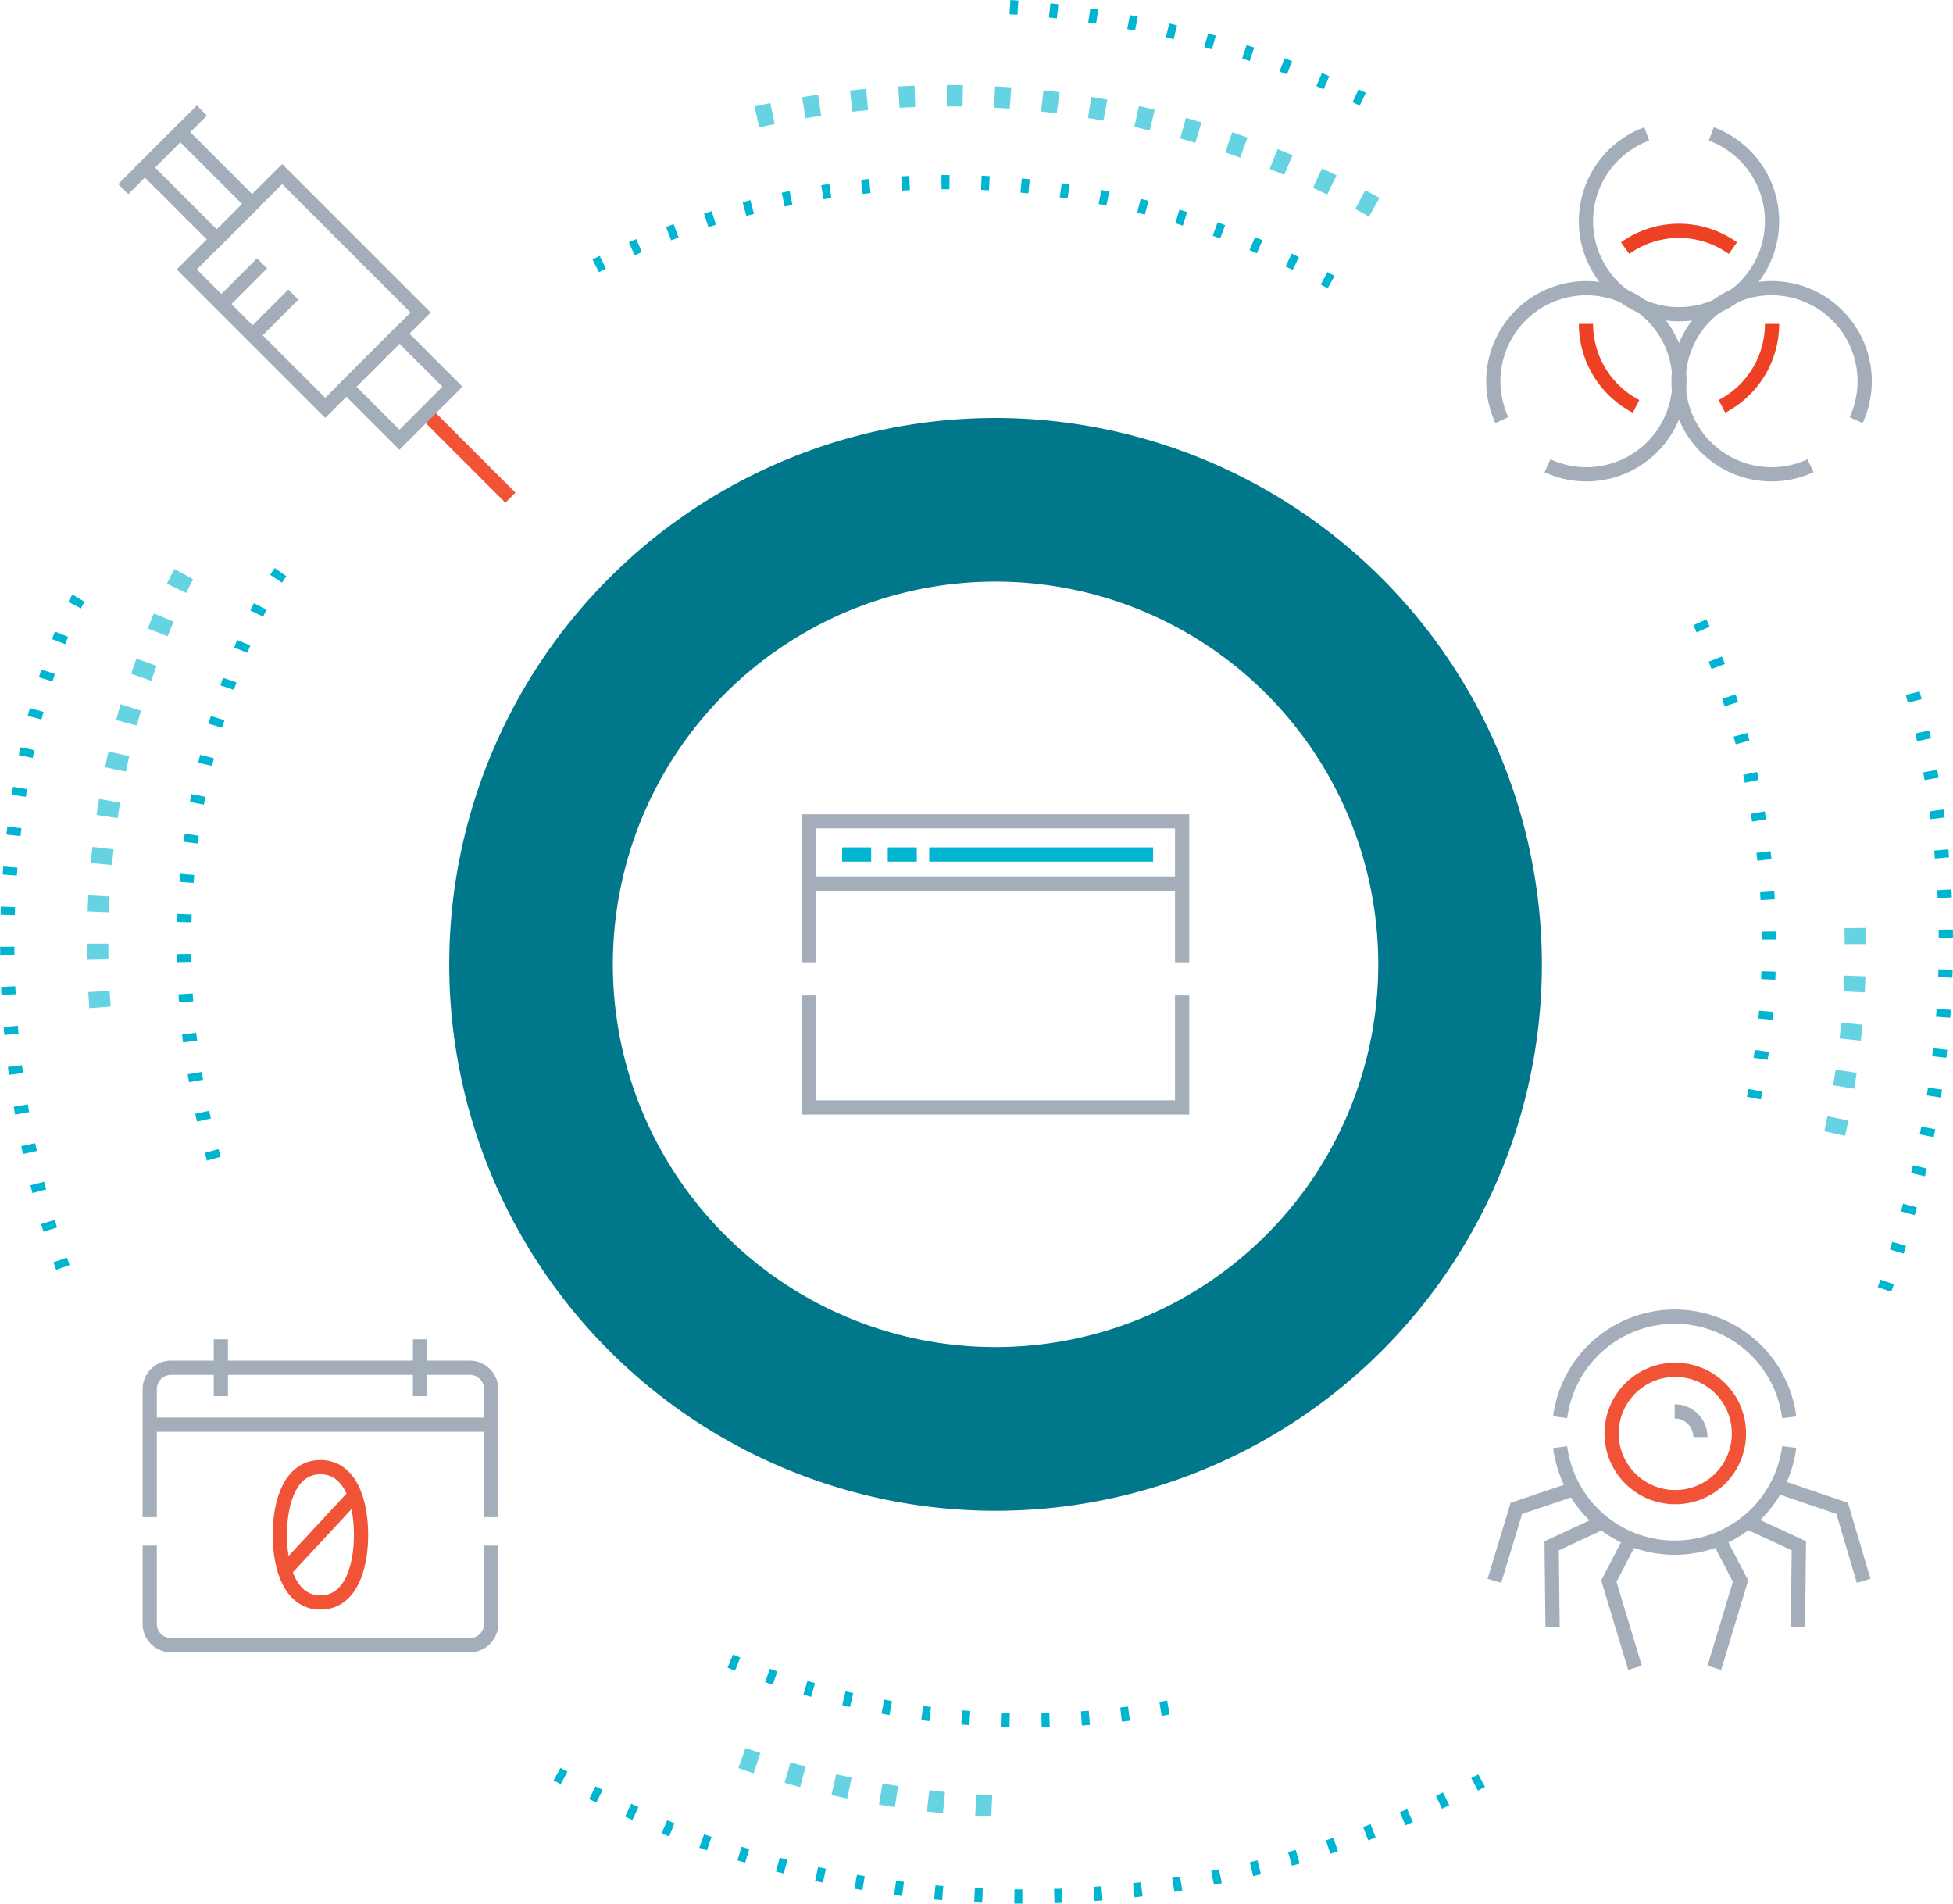 <svg id="Group_5754" data-name="Group 5754" xmlns="http://www.w3.org/2000/svg" xmlns:xlink="http://www.w3.org/1999/xlink" width="362.84" height="353.652" viewBox="0 0 362.84 353.652">
  <defs>
    <clipPath id="clip-path">
      <rect id="Rectangle_2779" data-name="Rectangle 2779" width="362.84" height="353.652" fill="none"/>
    </clipPath>
  </defs>
  <g id="Group_5753" data-name="Group 5753" clip-path="url(#clip-path)">
    <path id="Path_9938" data-name="Path 9938" d="M184.961,108.042a71.1,71.1,0,1,1-71.1,71.105,71.1,71.1,0,0,1,71.1-71.105m0-30.394a101.5,101.5,0,1,0,101.5,101.5,101.614,101.614,0,0,0-101.5-101.5" fill="#00778a"/>
    <path id="Path_9939" data-name="Path 9939" d="M110.673,49.385a145.551,145.551,0,0,1,141.479,5.874" fill="none" stroke="#00b5d1" stroke-width="2.643" stroke-dasharray="1.482 5.927"/>
    <path id="Path_9940" data-name="Path 9940" d="M39.724,215.245a146.824,146.824,0,0,1-3.646-16.493,144.739,144.739,0,0,1,4.644-66.295s5.872-20.785,13.617-28.87" fill="none" stroke="#00b5d1" stroke-width="2.643" stroke-dasharray="1.482 5.927"/>
    <path id="Path_9941" data-name="Path 9941" d="M217.071,317.2q-2.712.49-5.465.883a144.652,144.652,0,0,1-77.478-10.155" fill="none" stroke="#00b5d1" stroke-width="2.643" stroke-dasharray="1.482 5.927"/>
    <path id="Path_9942" data-name="Path 9942" d="M315.818,115.6a146.127,146.127,0,0,1,9.822,89.386" fill="none" stroke="#00b5d1" stroke-width="2.643" stroke-dasharray="1.482 5.927"/>
    <path id="Path_9943" data-name="Path 9943" d="M344.845,78.05a17.289,17.289,0,1,0-8.478,8.477" fill="none" stroke="#a4aeba" stroke-width="2.643"/>
    <path id="Path_9944" data-name="Path 9944" d="M279.026,78.05a17.287,17.287,0,1,1,8.477,8.477" fill="none" stroke="#a4aeba" stroke-width="2.643"/>
    <path id="Path_9945" data-name="Path 9945" d="M317.929,24.874a17.285,17.285,0,1,1-11.989,0" fill="none" stroke="#a4aeba" stroke-width="2.643"/>
    <path id="Path_9946" data-name="Path 9946" d="M294.65,60.164a17.272,17.272,0,0,0,9.308,15.325" fill="none" stroke="#ee4023" stroke-width="2.643"/>
    <path id="Path_9947" data-name="Path 9947" d="M321.946,46.091a17.208,17.208,0,0,0-20.023,0" fill="none" stroke="#ee4023" stroke-width="2.643"/>
    <path id="Path_9948" data-name="Path 9948" d="M319.912,75.489a17.272,17.272,0,0,0,9.308-15.325" fill="none" stroke="#ee4023" stroke-width="2.643"/>
    <path id="Path_9949" data-name="Path 9949" d="M18.575,187.142A160.392,160.392,0,0,1,24,132.437s5.449-17.2,10.2-25.871" fill="none" stroke="#66d3e3" stroke-width="3.964" stroke-dasharray="2.964 5.927"/>
    <path id="Path_9950" data-name="Path 9950" d="M184.246,335.466a160.292,160.292,0,0,1-51.868-10.916" fill="none" stroke="#66d3e3" stroke-width="3.964" stroke-dasharray="2.964 5.927"/>
    <path id="Path_9951" data-name="Path 9951" d="M344.668,172.412a161.316,161.316,0,0,1-3.81,38.149" fill="none" stroke="#66d3e3" stroke-width="3.964" stroke-dasharray="2.964 5.927"/>
    <path id="Path_9952" data-name="Path 9952" d="M140.62,21.717A161.914,161.914,0,0,1,256.5,39.172" fill="none" stroke="#66d3e3" stroke-width="3.964" stroke-dasharray="2.964 5.927"/>
    <path id="Path_9953" data-name="Path 9953" d="M11.679,235.447A179.242,179.242,0,0,1,5.895,135.359s4.189-16.992,8.983-24.737" fill="none" stroke="#00b5d1" stroke-width="2.643" stroke-dasharray="1.482 5.927"/>
    <path id="Path_9954" data-name="Path 9954" d="M355.348,128.777a179.453,179.453,0,0,1,.042,93.121s-3.815,14.669-6.5,20.728" fill="none" stroke="#00b5d1" stroke-width="2.643" stroke-dasharray="1.482 5.927"/>
    <path id="Path_9955" data-name="Path 9955" d="M187.637,1.319a177.052,177.052,0,0,1,68.124,18.37" fill="none" stroke="#00b5d1" stroke-width="2.643" stroke-dasharray="1.482 5.927"/>
    <path id="Path_9956" data-name="Path 9956" d="M275.264,330.773a178.794,178.794,0,0,1-151.793,8.61s-13.728-6.1-21.9-10.926" fill="none" stroke="#00b5d1" stroke-width="2.643" stroke-dasharray="1.482 5.927"/>
    <line id="Line_839" data-name="Line 839" x2="63.431" transform="translate(27.816 264.652)" fill="none" stroke="#a4aeba" stroke-width="2.643"/>
    <path id="Path_9957" data-name="Path 9957" d="M27.816,281.831V258.044a3.964,3.964,0,0,1,3.964-3.964h55.5a3.964,3.964,0,0,1,3.964,3.964v23.787" fill="none" stroke="#a4aeba" stroke-width="2.643"/>
    <path id="Path_9958" data-name="Path 9958" d="M91.247,287.117v14.536a3.965,3.965,0,0,1-3.964,3.965H31.78a3.965,3.965,0,0,1-3.964-3.965V287.117" fill="none" stroke="#a4aeba" stroke-width="2.643"/>
    <line id="Line_840" data-name="Line 840" y2="10.572" transform="translate(41.031 248.794)" fill="none" stroke="#a4aeba" stroke-width="2.643"/>
    <path id="Path_9959" data-name="Path 9959" d="M51.987,285.129c0-6.416,2.108-12.585,7.544-12.585s7.544,6.169,7.544,12.585v-.023c0,6.416-2.108,12.585-7.544,12.585s-7.544-6.169-7.544-12.585Z" fill="none" stroke="#f05336" stroke-width="2.643"/>
    <line id="Line_841" data-name="Line 841" x1="13.018" y2="14.02" transform="translate(52.897 277.74)" fill="none" stroke="#f05336" stroke-width="2.643"/>
    <line id="Line_842" data-name="Line 842" y2="10.572" transform="translate(78.032 248.794)" fill="none" stroke="#a4aeba" stroke-width="2.643"/>
    <path id="Path_9960" data-name="Path 9960" d="M150.3,178.761V152.572h69.324v26.189" fill="none" stroke="#a4aeba" stroke-width="2.643"/>
    <path id="Path_9961" data-name="Path 9961" d="M219.624,184.924v20.8H150.3v-20.8" fill="none" stroke="#a4aeba" stroke-width="2.643"/>
    <line id="Line_843" data-name="Line 843" x2="68.554" transform="translate(151.07 164.126)" fill="none" stroke="#a4aeba" stroke-width="2.643"/>
    <line id="Line_844" data-name="Line 844" x1="5.392" transform="translate(156.461 158.735)" fill="none" stroke="#00b5d1" stroke-width="2.643"/>
    <line id="Line_845" data-name="Line 845" x1="5.392" transform="translate(164.934 158.735)" fill="none" stroke="#00b5d1" stroke-width="2.643"/>
    <line id="Line_846" data-name="Line 846" x1="41.594" transform="translate(172.638 158.735)" fill="none" stroke="#00b5d1" stroke-width="2.643"/>
    <line id="Line_847" data-name="Line 847" x2="15.691" y2="15.691" transform="translate(79.132 76.763)" fill="none" stroke="#f05336" stroke-width="2.643"/>
    <rect id="Rectangle_2776" data-name="Rectangle 2776" width="25.06" height="36.372" transform="translate(34.701 50.052) rotate(-45)" fill="none" stroke="#a4aeba" stroke-width="2.643"/>
    <rect id="Rectangle_2777" data-name="Rectangle 2777" width="13.934" height="13.934" transform="matrix(0.707, -0.707, 0.707, 0.707, 64.353, 71.837)" fill="none" stroke="#a4aeba" stroke-width="2.643"/>
    <rect id="Rectangle_2778" data-name="Rectangle 2778" width="9.283" height="18.894" transform="translate(26.919 31.114) rotate(-45)" fill="none" stroke="#a4aeba" stroke-width="2.643"/>
    <line id="Line_848" data-name="Line 848" y1="14.603" x2="14.603" transform="translate(22.899 20.53)" fill="none" stroke="#a4aeba" stroke-width="2.643"/>
    <line id="Line_849" data-name="Line 849" y1="7.562" x2="7.562" transform="translate(46.937 54.726)" fill="none" stroke="#a4aeba" stroke-width="2.643"/>
    <line id="Line_850" data-name="Line 850" y1="7.562" x2="7.562" transform="translate(41.13 48.92)" fill="none" stroke="#a4aeba" stroke-width="2.643"/>
    <path id="Path_9962" data-name="Path 9962" d="M329.717,275.935l12.534,4.269,3.981,13.459" fill="none" stroke="#a4aeba" stroke-width="2.643"/>
    <path id="Path_9963" data-name="Path 9963" d="M292.443,276.582,281.721,280.2l-4.084,13.459" fill="none" stroke="#a4aeba" stroke-width="2.643"/>
    <path id="Path_9964" data-name="Path 9964" d="M332.415,263.284a21.46,21.46,0,0,0-42.56-.023" fill="none" stroke="#a4aeba" stroke-width="2.643"/>
    <path id="Path_9965" data-name="Path 9965" d="M289.855,268.83a21.46,21.46,0,0,0,42.56-.023" fill="none" stroke="#a4aeba" stroke-width="2.643"/>
    <path id="Path_9966" data-name="Path 9966" d="M311.134,262.184a4.775,4.775,0,0,1,4.775,4.775" fill="none" stroke="#a4aeba" stroke-width="2.643"/>
    <path id="Path_9967" data-name="Path 9967" d="M323.069,266.289a11.829,11.829,0,1,1-11.83-11.83A11.83,11.83,0,0,1,323.069,266.289Z" fill="none" stroke="#f05336" stroke-width="2.643"/>
    <path id="Path_9968" data-name="Path 9968" d="M297.867,282.7l-9.591,4.459.17,15.1" fill="none" stroke="#a4aeba" stroke-width="2.643"/>
    <path id="Path_9969" data-name="Path 9969" d="M302.689,286.422,298.9,293.71l4.86,16.114" fill="none" stroke="#a4aeba" stroke-width="2.643"/>
    <path id="Path_9970" data-name="Path 9970" d="M324.612,282.7l9.591,4.459-.17,15.1" fill="none" stroke="#a4aeba" stroke-width="2.643"/>
    <path id="Path_9971" data-name="Path 9971" d="M319.578,286.422l3.785,7.288-4.86,16.114" fill="none" stroke="#a4aeba" stroke-width="2.643"/>
  </g>
</svg>
